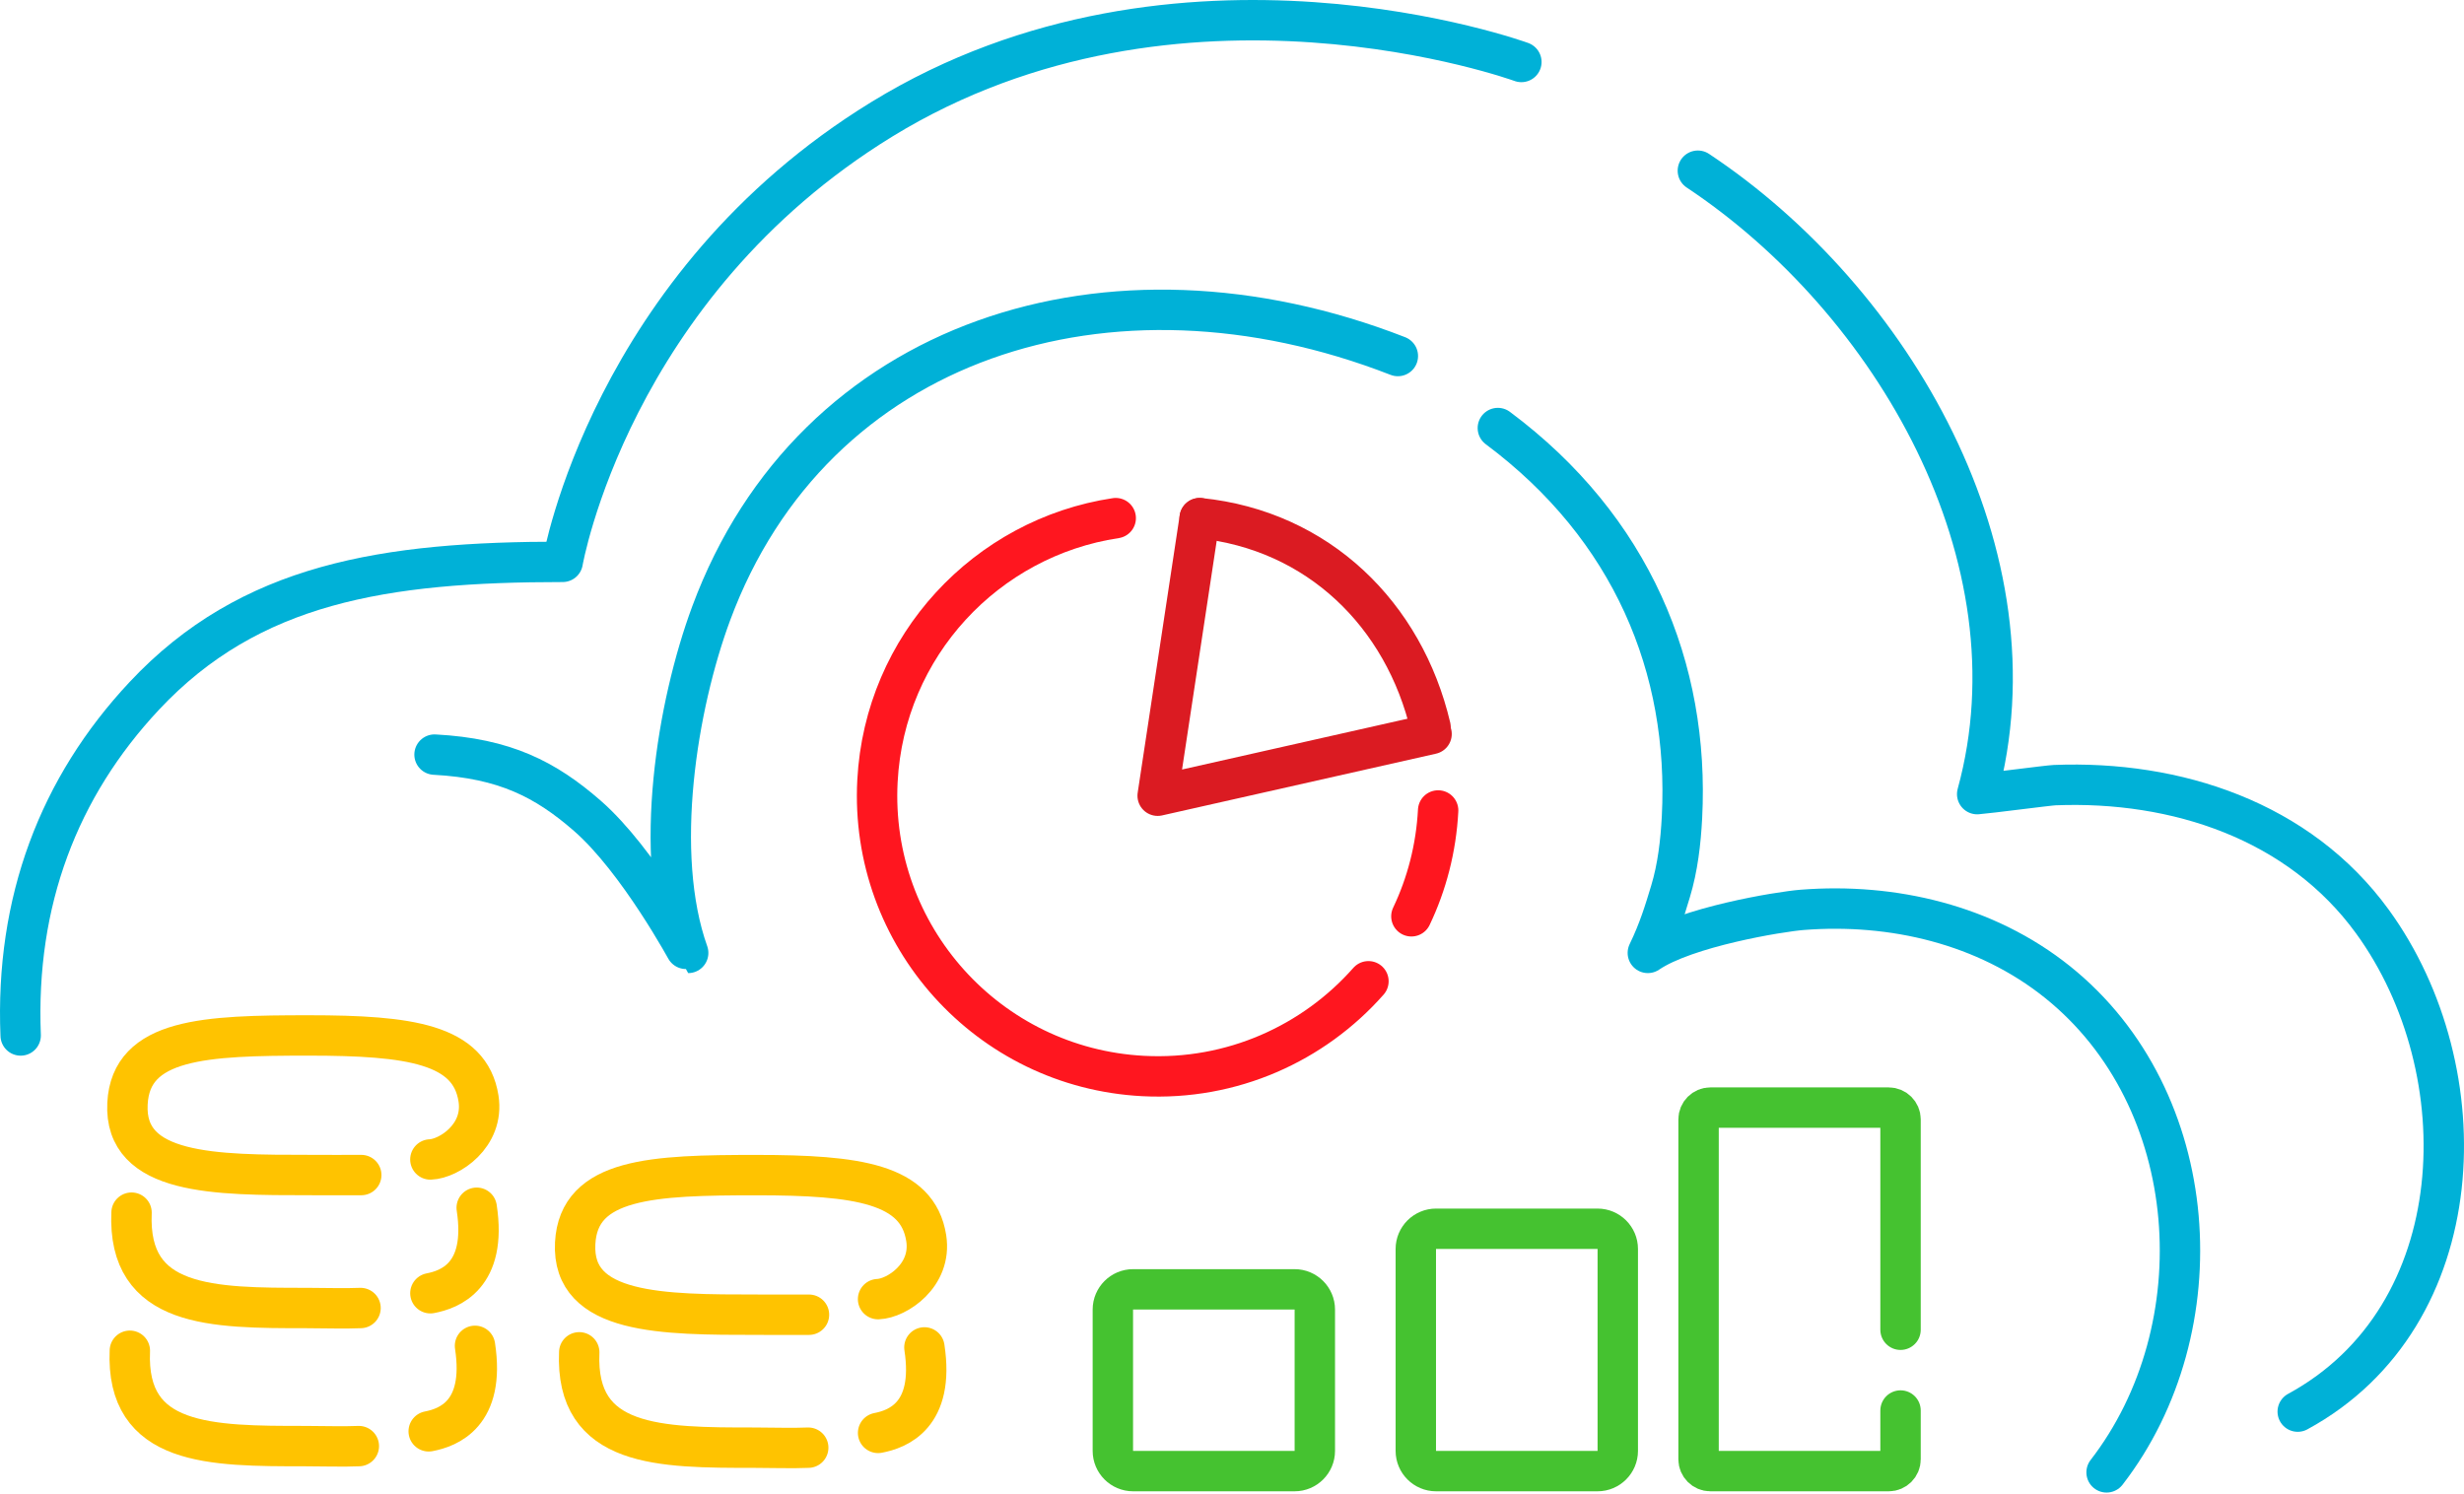 <?xml version="1.0" encoding="UTF-8"?> <svg xmlns="http://www.w3.org/2000/svg" width="122" height="74" viewBox="0 0 122 74" fill="none"> <path d="M1.023 51.275C0.753 44.639 2.908 38.982 7.145 34.458C12.377 28.871 19.052 27.822 27.861 27.822C27.861 27.822 30.219 14.159 43.659 5.909C58.365 -3.119 75.328 3.069 75.328 3.069" stroke="#00B1D7" stroke-width="2" stroke-linecap="round" stroke-linejoin="round"></path> <path d="M84.066 8.453C93.696 14.848 101.124 27.57 97.896 39.324C98.487 39.279 101.411 38.892 101.734 38.879C107.747 38.64 113.836 40.634 117.471 45.642C122.828 53.019 122.462 65.176 113.767 69.901" stroke="#00B1D7" stroke-width="2" stroke-linecap="round" stroke-linejoin="round"></path> <path d="M21.515 37.367C24.997 37.553 27.012 38.596 29.075 40.392C31.608 42.598 34.073 47.187 34.074 47.187C32.32 42.255 33.522 34.933 35.214 30.37C40.25 16.788 54.932 12.062 69.212 17.63" stroke="#00B1D7" stroke-width="2" stroke-linecap="round" stroke-linejoin="round"></path> <path d="M74.163 21.196C80.788 26.136 83.661 33.087 83.28 40.475C83.217 41.694 83.069 42.967 82.714 44.139C82.415 45.127 82.135 46.058 81.589 47.186C83.481 45.9 88.117 45.143 89.23 45.055C93.713 44.704 98.318 45.783 101.869 48.626C109.103 54.421 109.812 65.782 104.303 72.909" stroke="#00B1D7" stroke-width="2" stroke-linecap="round" stroke-linejoin="round"></path> <path d="M67.756 48.591C65.045 51.664 61.006 53.514 56.596 53.282C48.93 52.879 43.043 46.338 43.446 38.672C43.799 31.965 48.851 26.619 55.243 25.657" stroke="#FF161F" stroke-width="2" stroke-linecap="round" stroke-linejoin="round"></path> <path d="M71.207 40.133C71.108 42.008 70.643 43.778 69.882 45.374" stroke="#FF161F" stroke-width="2" stroke-linecap="round" stroke-linejoin="round"></path> <path d="M59.401 25.658C65.267 26.254 69.521 30.439 70.83 36.006" stroke="#DB1B22" stroke-width="2" stroke-linecap="round"></path> <path d="M59.401 25.658L57.319 39.403L70.881 36.346" stroke="#DB1B22" stroke-width="2" stroke-linecap="round" stroke-linejoin="round"></path> <path fill-rule="evenodd" clip-rule="evenodd" d="M64.101 72.847H56.101C55.551 72.847 55.101 72.397 55.101 71.847V64.847C55.101 64.297 55.551 63.847 56.101 63.847H64.101C64.651 63.847 65.101 64.297 65.101 64.847V71.847C65.101 72.397 64.651 72.847 64.101 72.847Z" stroke="#45C230" stroke-width="2" stroke-linecap="round" stroke-linejoin="round"></path> <path fill-rule="evenodd" clip-rule="evenodd" d="M79.101 72.847H71.101C70.551 72.847 70.101 72.397 70.101 71.847V61.847C70.101 61.297 70.551 60.847 71.101 60.847H79.101C79.651 60.847 80.101 61.297 80.101 61.847V71.847C80.101 72.397 79.651 72.847 79.101 72.847Z" stroke="#45C230" stroke-width="2" stroke-linecap="round" stroke-linejoin="round"></path> <path d="M94.101 69.847V72.264C94.101 72.585 93.839 72.847 93.518 72.847H84.684C84.363 72.847 84.101 72.585 84.101 72.264V55.43C84.101 55.109 84.363 54.847 84.684 54.847H93.518C93.839 54.847 94.101 55.109 94.101 55.43V65.847" stroke="#45C230" stroke-width="2" stroke-linecap="round" stroke-linejoin="round"></path> <path d="M17.887 58.187C17.229 58.195 16.061 58.186 15.34 58.186C10.637 58.186 6.13 58.186 6.312 54.648C6.478 51.413 10.164 51.274 15.291 51.274C20.29 51.274 23.269 51.697 23.692 54.394C23.984 56.25 22.23 57.381 21.309 57.415" stroke="#FFC300" stroke-width="2" stroke-linecap="round" stroke-linejoin="round"></path> <path d="M23.603 59.806C24.124 63.203 22.256 63.857 21.31 64.039" stroke="#FFC300" stroke-width="2" stroke-linecap="round" stroke-linejoin="round"></path> <path d="M17.851 64.771C17.085 64.806 16.049 64.771 15.194 64.771C10.49 64.771 6.307 64.771 6.513 60.049" stroke="#FFC300" stroke-width="2" stroke-linecap="round" stroke-linejoin="round"></path> <path d="M23.519 66.644C24.04 70.041 22.172 70.695 21.226 70.877" stroke="#FFC300" stroke-width="2" stroke-linecap="round" stroke-linejoin="round"></path> <path d="M17.767 71.609C17.002 71.644 15.965 71.609 15.11 71.609C10.406 71.609 6.223 71.609 6.429 66.887" stroke="#FFC300" stroke-width="2" stroke-linecap="round" stroke-linejoin="round"></path> <path d="M40.055 65.103C39.396 65.111 38.229 65.102 37.508 65.102C32.805 65.102 28.297 65.102 28.479 61.564C28.646 58.329 32.331 58.19 37.458 58.19C42.457 58.19 45.437 58.613 45.86 61.31C46.151 63.166 44.397 64.297 43.476 64.331" stroke="#FFC300" stroke-width="2" stroke-linecap="round" stroke-linejoin="round"></path> <path d="M45.77 66.722C46.291 70.119 44.423 70.773 43.477 70.955" stroke="#FFC300" stroke-width="2" stroke-linecap="round" stroke-linejoin="round"></path> <path d="M40.018 71.687C39.253 71.722 38.216 71.687 37.361 71.687C32.657 71.687 28.474 71.687 28.68 66.965" stroke="#FFC300" stroke-width="2" stroke-linecap="round" stroke-linejoin="round"></path> </svg> 